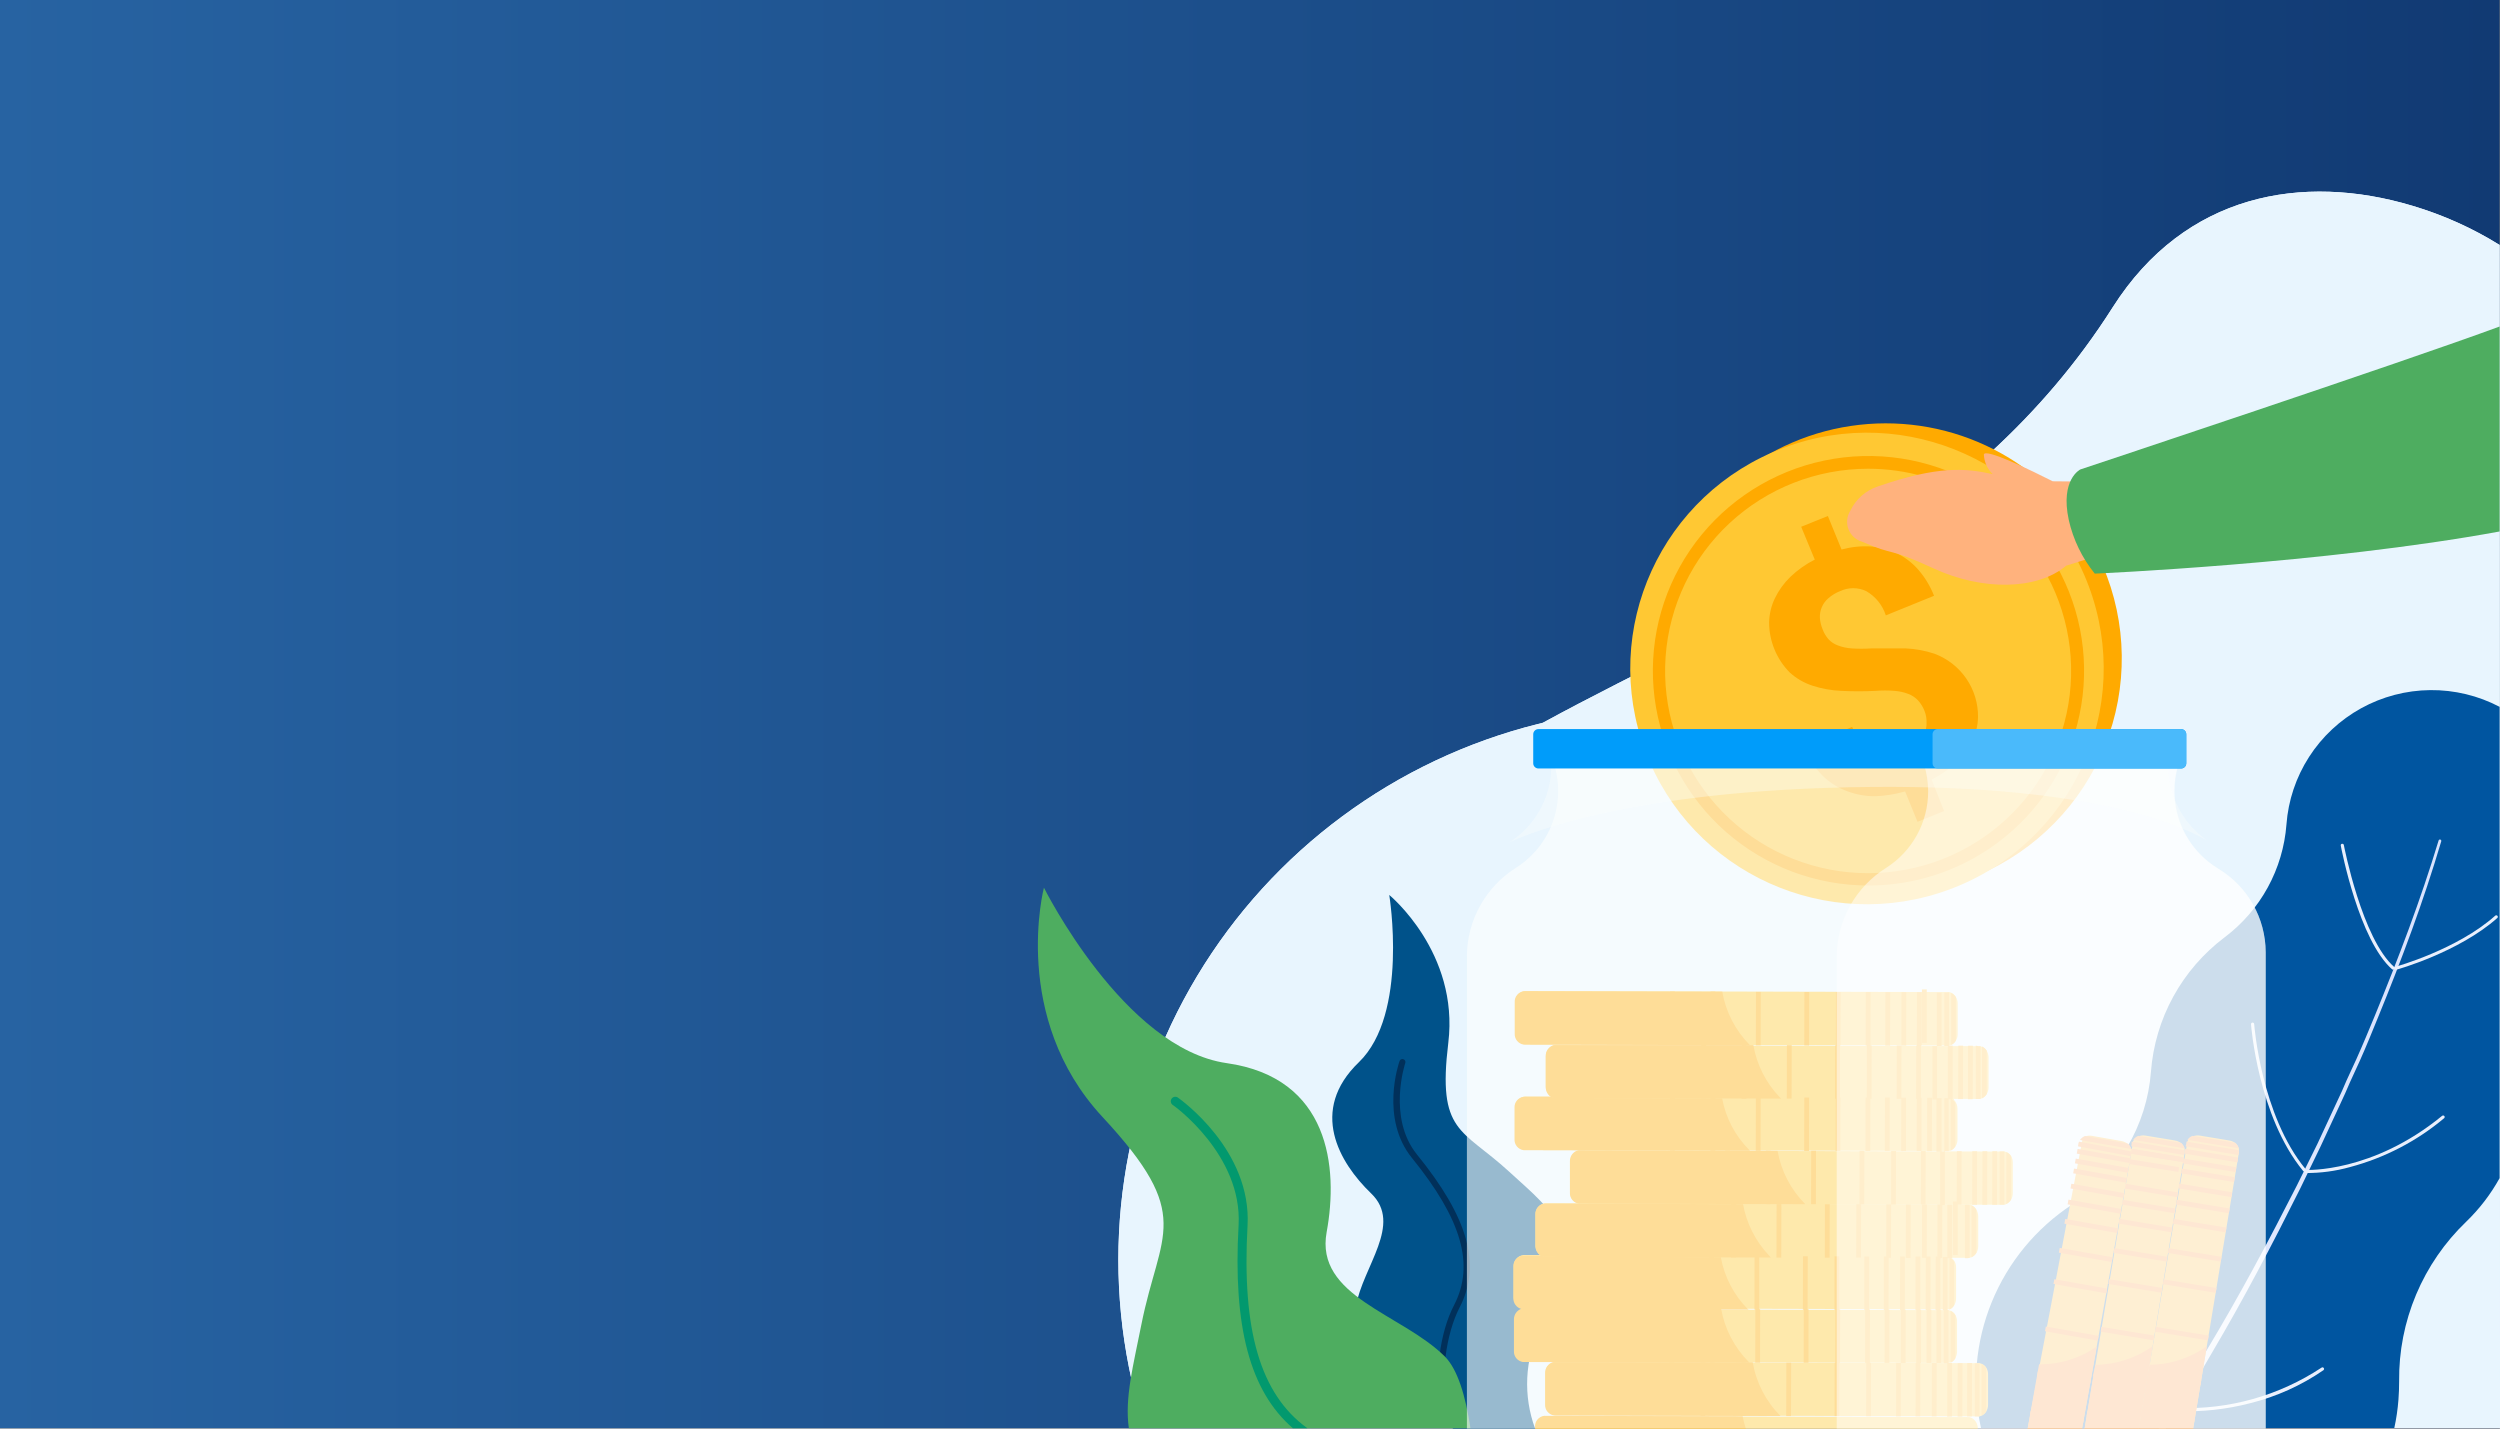 <svg width="315" height="180" viewBox="0 0 315 180" fill="none" xmlns="http://www.w3.org/2000/svg">
<rect x="0" y="0" width="315" height="180" fill="#808080" stroke="none"/>
<path d="M314.95 0H0V179.95H314.95V0Z" fill="url(#paint0_linear)"/>
<path d="M314.95 30.865C311.522 28.736 307.823 27.075 303.952 25.924C290.114 21.787 275.334 24.381 266.22 38.695C248.129 67.188 218.841 77.723 194.389 91.075L193.781 91.223C175.803 95.721 160.355 107.148 150.835 122.991C141.315 138.833 138.503 157.794 143.017 175.702C143.377 177.134 143.798 178.53 144.257 179.926H315L314.95 30.865Z" fill="#E8F5FE"/>
<path d="M314.95 30.865C311.522 28.736 307.823 27.075 303.952 25.924C290.114 21.787 275.334 24.381 266.22 38.695C248.129 67.188 218.841 77.723 194.389 91.075L193.781 91.223C175.803 95.721 160.355 107.148 150.835 122.991C141.315 138.833 138.503 157.794 143.017 175.702C143.377 177.134 143.798 178.53 144.257 179.926H315L314.95 30.865Z" fill="#E8F5FE"/>
<path d="M170.83 164.648C170.458 166.97 172.491 170.947 174.822 174.603L183.105 180H193.422C192.67 177.961 192.335 175.794 192.435 173.624C192.535 171.455 193.069 169.327 194.004 167.365C200.13 155.496 196.063 153.051 190.123 147.604C184.184 142.157 181.096 142.8 182.485 131.4C183.874 120 175.045 112.763 175.045 112.763C175.045 112.763 177.525 127.769 171.214 133.845C164.903 139.922 168.734 146.493 172.764 150.371C176.794 154.249 171.71 159.572 170.83 164.648Z" fill="#00528A"/>
<path d="M183.229 164.413C181.382 167.97 180.749 173.17 181.444 178.345L181.518 178.901L182.398 179.469C182.312 179.049 182.25 178.641 182.188 178.234C181.493 173.294 182.188 168.119 183.899 164.759C186.689 159.399 185.027 153.446 178.517 145.443C174.797 140.799 177.042 134.006 177.067 133.932C177.082 133.886 177.088 133.837 177.085 133.788C177.081 133.739 177.068 133.692 177.047 133.648C177.025 133.605 176.994 133.566 176.957 133.534C176.92 133.502 176.877 133.478 176.831 133.462C176.785 133.445 176.735 133.437 176.686 133.438C176.636 133.44 176.587 133.451 176.542 133.472C176.497 133.493 176.457 133.522 176.423 133.559C176.39 133.595 176.364 133.638 176.347 133.685C176.236 133.981 173.867 140.947 177.922 145.924C184.196 153.668 185.821 159.374 183.229 164.413Z" fill="#01305A"/>
<path d="M143.811 166.908C142.794 172.046 141.69 176.183 142.236 179.95H185.275C184.68 175.961 183.676 172.54 182.039 170.909C176.583 165.5 165.659 163.388 167.159 155.236C168.66 147.085 167.519 135.796 154.574 133.956C141.628 132.116 131.535 111.848 131.535 111.848C131.535 111.848 127.27 128.2 138.913 140.736C150.556 153.272 146.154 155.113 143.811 166.908Z" fill="#4EAD60"/>
<path d="M156.062 154.372C155.343 167.155 157.488 175.27 162.894 179.95H164.717C158.79 175.665 156.458 167.6 157.19 154.434C157.723 144.924 148.783 138.563 148.411 138.291C148.349 138.249 148.28 138.22 148.206 138.204C148.133 138.189 148.057 138.188 147.983 138.202C147.91 138.215 147.84 138.244 147.777 138.284C147.714 138.325 147.66 138.378 147.618 138.44C147.535 138.562 147.502 138.711 147.528 138.856C147.553 139.001 147.634 139.131 147.754 139.218C147.841 139.242 156.558 145.492 156.062 154.372Z" fill="#02996E"/>
<path d="M314.95 89.061C312.255 87.647 309.249 86.922 306.203 86.954C303.156 86.986 300.166 87.772 297.501 89.243C294.836 90.713 292.581 92.822 290.938 95.378C289.296 97.933 288.318 100.856 288.093 103.882C287.881 106.666 287.077 109.374 285.735 111.825C284.392 114.276 282.542 116.414 280.306 118.098C277.64 120.105 275.433 122.654 273.832 125.575C272.23 128.497 271.272 131.724 271.019 135.043C270.763 138.402 269.736 141.657 268.016 144.557C266.296 147.456 263.929 149.923 261.099 151.766C256.547 154.75 253.011 159.039 250.958 164.067C248.906 169.095 248.434 174.625 249.604 179.926H301.683C301.939 178.754 302.113 177.565 302.204 176.369C302.266 175.591 302.29 174.8 302.29 174.034C302.249 170.289 302.977 166.574 304.429 163.119C305.881 159.663 308.027 156.54 310.735 153.94C312.407 152.327 313.828 150.475 314.95 148.444V89.061Z" fill="#0055A0"/>
<path d="M272.903 180L275.681 175.504L276.462 174.269C276.722 173.849 276.958 173.417 277.206 173.034L278.682 170.49C282.687 163.721 286.332 156.756 289.841 149.728L292.408 144.417L294.888 139.069L295.508 137.723L296.091 136.377L297.331 133.672C298.137 131.881 298.868 130.053 299.612 128.238C302.588 120.963 305.353 113.602 307.597 106.006C307.61 105.962 307.605 105.915 307.585 105.874C307.564 105.833 307.529 105.801 307.486 105.784C307.463 105.777 307.439 105.774 307.415 105.776C307.391 105.778 307.368 105.786 307.347 105.797C307.326 105.809 307.308 105.825 307.293 105.844C307.279 105.863 307.268 105.884 307.263 105.908C304.993 113.417 302.204 120.728 299.215 128.015C298.459 129.831 297.715 131.647 296.909 133.437L295.669 136.13L295.086 137.476L294.466 138.81L291.986 144.145L289.382 149.419C285.824 156.41 282.129 163.338 278.086 170.057L276.598 172.589C276.338 173.009 276.102 173.429 275.842 173.824L275.061 175.059L271.973 180H272.903Z" fill="url(#paint1_linear)"/>
<path d="M301.596 122.148H301.695C301.714 122.13 301.73 122.108 301.74 122.084C301.75 122.059 301.756 122.033 301.756 122.006C301.756 121.98 301.75 121.954 301.74 121.929C301.73 121.905 301.714 121.883 301.695 121.864C297.616 118.32 295.347 106.587 295.322 106.463C295.31 106.415 295.281 106.373 295.239 106.346C295.198 106.318 295.148 106.307 295.099 106.315C295.073 106.318 295.048 106.326 295.026 106.339C295.003 106.352 294.984 106.37 294.969 106.39C294.954 106.411 294.943 106.435 294.938 106.461C294.932 106.486 294.932 106.512 294.937 106.537C295.024 107.031 297.256 118.53 301.435 122.161C301.461 122.169 301.489 122.173 301.517 122.171C301.544 122.169 301.571 122.161 301.596 122.148Z" fill="url(#paint2_linear)"/>
<path d="M301.956 122.174C302.03 122.174 309.817 119.975 314.665 115.665C314.684 115.646 314.7 115.624 314.71 115.6C314.72 115.576 314.726 115.549 314.726 115.523C314.726 115.496 314.72 115.47 314.71 115.446C314.7 115.421 314.684 115.399 314.665 115.381C314.628 115.346 314.58 115.327 314.529 115.327C314.478 115.327 314.429 115.346 314.392 115.381C309.619 119.642 301.918 121.791 301.844 121.803C301.819 121.81 301.795 121.822 301.774 121.839C301.754 121.855 301.736 121.875 301.724 121.898C301.711 121.921 301.703 121.946 301.7 121.973C301.698 121.999 301.7 122.025 301.708 122.05C301.714 122.075 301.727 122.099 301.743 122.119C301.76 122.139 301.78 122.155 301.804 122.167C301.827 122.179 301.853 122.185 301.879 122.187C301.905 122.188 301.931 122.183 301.956 122.174Z" fill="url(#paint3_linear)"/>
<path d="M290.436 147.604H290.511C290.53 147.586 290.545 147.564 290.555 147.539C290.566 147.515 290.571 147.488 290.571 147.462C290.571 147.435 290.566 147.409 290.555 147.385C290.545 147.36 290.53 147.338 290.511 147.32C284.894 140.502 284.038 129.152 284.026 129.041C284.026 128.988 284.005 128.938 283.968 128.901C283.93 128.864 283.88 128.843 283.827 128.843C283.775 128.843 283.724 128.864 283.687 128.901C283.65 128.938 283.629 128.988 283.629 129.041C283.629 129.152 284.509 140.626 290.213 147.567C290.243 147.594 290.28 147.611 290.319 147.618C290.359 147.624 290.399 147.62 290.436 147.604Z" fill="url(#paint4_linear)"/>
<path d="M296.066 147.06C300.443 145.902 304.508 143.793 307.969 140.885C307.989 140.866 308.004 140.844 308.014 140.82C308.024 140.795 308.03 140.769 308.03 140.743C308.03 140.716 308.024 140.69 308.014 140.666C308.004 140.641 307.989 140.619 307.969 140.601C307.931 140.568 307.883 140.551 307.833 140.551C307.783 140.551 307.735 140.568 307.697 140.601C298.918 147.801 290.622 147.418 290.536 147.406C290.484 147.406 290.434 147.424 290.395 147.458C290.356 147.493 290.331 147.54 290.325 147.591C290.323 147.617 290.327 147.643 290.335 147.668C290.343 147.692 290.357 147.715 290.374 147.735C290.391 147.754 290.412 147.77 290.436 147.781C290.459 147.793 290.485 147.8 290.511 147.801C292.388 147.814 294.258 147.564 296.066 147.06Z" fill="url(#paint5_linear)"/>
<path d="M283.53 176.801C286.826 175.98 289.947 174.574 292.743 172.651C292.787 172.622 292.818 172.576 292.828 172.524C292.839 172.472 292.828 172.418 292.799 172.373C292.769 172.329 292.723 172.298 292.671 172.288C292.618 172.278 292.564 172.288 292.52 172.318C287.168 175.858 280.836 177.638 274.416 177.406C274.365 177.403 274.315 177.419 274.276 177.451C274.237 177.483 274.212 177.529 274.205 177.579C274.202 177.633 274.219 177.686 274.254 177.727C274.288 177.769 274.338 177.795 274.391 177.802C277.47 177.917 280.55 177.58 283.53 176.801Z" fill="url(#paint6_linear)"/>
<path d="M274.143 177.653C274.172 177.661 274.202 177.661 274.23 177.653C274.265 177.617 274.284 177.568 274.284 177.517C274.284 177.467 274.265 177.418 274.23 177.382C274.23 177.32 268.415 171.206 268.03 159.881C268.024 159.829 267.999 159.782 267.96 159.748C267.921 159.714 267.871 159.695 267.819 159.695C267.769 159.698 267.722 159.721 267.687 159.757C267.653 159.794 267.633 159.843 267.633 159.893C268.005 171.428 273.833 177.592 273.932 177.653C273.963 177.676 274 177.689 274.038 177.689C274.076 177.689 274.113 177.676 274.143 177.653Z" fill="white"/>
<path d="M269.518 180L275.272 145.208C275.278 145.13 275.278 145.051 275.272 144.973V144.739C275.191 144.471 275.036 144.231 274.825 144.047C274.6 143.866 274.33 143.747 274.044 143.701L270.324 143.084C270.036 143.036 269.741 143.066 269.469 143.17C269.211 143.27 268.99 143.447 268.836 143.676C268.785 143.742 268.747 143.818 268.725 143.899C268.712 143.968 268.712 144.039 268.725 144.109L262.661 180H269.518Z" fill="#FBAE25"/>
<path d="M269.518 180L271.229 169.625C269.119 171.128 266.595 171.948 264 171.972L262.661 180H269.518Z" fill="#F98526"/>
<path d="M267.753 149.147L267.654 149.744L274.322 150.841L274.421 150.244L267.753 149.147Z" fill="#F98526"/>
<path d="M267.443 151.179L267.344 151.776L274.012 152.872L274.111 152.275L267.443 151.179Z" fill="#F98526"/>
<path d="M267.036 153.579L266.938 154.176L273.605 155.272L273.704 154.675L267.036 153.579Z" fill="#F98526"/>
<path d="M266.412 157.265L266.313 157.862L272.981 158.957L273.08 158.359L266.412 157.265Z" fill="#F98526"/>
<path d="M265.754 161.184L265.655 161.781L272.322 162.878L272.421 162.281L265.754 161.184Z" fill="#F98526"/>
<path d="M264.779 167.192L264.68 167.789L271.348 168.883L271.447 168.285L264.779 167.192Z" fill="#F98526"/>
<path d="M263.834 172.783L263.735 173.38L270.402 174.477L270.501 173.88L263.834 172.783Z" fill="#F98526"/>
<path d="M263.004 177.8L262.905 178.397L269.573 179.492L269.672 178.895L263.004 177.8Z" fill="#F98526"/>
<path d="M267.879 145.99L267.782 146.589L274.472 147.666L274.57 147.067L267.879 145.99Z" fill="#F98526"/>
<path d="M268.013 144.677L267.916 145.276L274.606 146.353L274.703 145.754L268.013 144.677Z" fill="#F98526"/>
<path d="M268.485 144.737L268.386 145.334L275.054 146.428L275.153 145.831L268.485 144.737Z" fill="#F98526"/>
<path d="M268.551 144.43L275.21 145.529V145.158C275.216 145.08 275.216 145.002 275.21 144.924L268.588 143.849C268.576 143.919 268.576 143.99 268.588 144.059L268.551 144.43Z" fill="#F98526"/>
<path d="M268.787 143.627L275.259 144.689C275.178 144.422 275.024 144.182 274.813 143.998L269.419 143.121C269.161 143.221 268.94 143.398 268.787 143.627Z" fill="#F98526"/>
<path d="M276.338 180L282.104 145.208C282.116 145.13 282.116 145.051 282.104 144.973C282.116 144.895 282.116 144.816 282.104 144.738C282.033 144.469 281.882 144.228 281.67 144.047C281.444 143.866 281.175 143.746 280.889 143.701L277.169 143.083C276.885 143.036 276.594 143.066 276.326 143.17C276.064 143.263 275.841 143.441 275.693 143.676C275.642 143.744 275.6 143.819 275.569 143.898C275.562 143.968 275.562 144.039 275.569 144.108L269.493 180H276.338Z" fill="#FBAE25"/>
<path d="M276.338 180L278.062 169.625C275.947 171.13 273.419 171.949 270.82 171.972L269.493 180H276.338Z" fill="#F98526"/>
<path d="M274.583 149.139L274.484 149.736L281.152 150.833L281.251 150.236L274.583 149.139Z" fill="#F98526"/>
<path d="M274.271 151.178L274.173 151.775L280.841 152.869L280.939 152.272L274.271 151.178Z" fill="#F98526"/>
<path d="M273.865 153.583L273.766 154.18L280.434 155.276L280.533 154.679L273.865 153.583Z" fill="#F98526"/>
<path d="M273.237 157.269L273.138 157.866L279.806 158.96L279.905 158.363L273.237 157.269Z" fill="#F98526"/>
<path d="M272.615 161.203L272.516 161.8L279.183 162.896L279.282 162.299L272.615 161.203Z" fill="#F98526"/>
<path d="M271.629 167.193L271.53 167.791L278.198 168.886L278.297 168.289L271.629 167.193Z" fill="#F98526"/>
<path d="M270.696 172.812L270.597 173.409L277.264 174.505L277.363 173.907L270.696 172.812Z" fill="#F98526"/>
<path d="M269.831 177.803L269.732 178.4L276.4 179.495L276.499 178.898L269.831 177.803Z" fill="#F98526"/>
<path d="M274.915 147.242L274.816 147.839L281.484 148.935L281.583 148.338L274.915 147.242Z" fill="#F98526"/>
<path d="M275.112 145.985L275.013 146.582L281.681 147.676L281.78 147.078L275.112 145.985Z" fill="#F98526"/>
<path d="M275.337 144.756L275.238 145.354L281.906 146.449L282.005 145.852L275.337 144.756Z" fill="#F98526"/>
<path d="M275.383 144.43L282.042 145.529L282.104 145.158C282.116 145.081 282.116 145.001 282.104 144.924L275.482 143.849C275.475 143.919 275.475 143.989 275.482 144.059L275.383 144.43Z" fill="#F98526"/>
<path d="M275.619 143.627L282.079 144.689C282.008 144.42 281.857 144.179 281.645 143.998L276.251 143.121C275.989 143.214 275.767 143.392 275.619 143.627Z" fill="#F98526"/>
<path d="M249.208 180C249.206 179.713 249.129 179.432 248.984 179.185C248.843 178.942 248.631 178.748 248.377 178.629L248.141 178.555H247.918L194.711 178.431C194.368 178.465 194.05 178.626 193.821 178.882C193.591 179.138 193.467 179.471 193.471 179.814V180H249.208Z" fill="#FFC833"/>
<path d="M219.969 180C219.81 179.493 219.677 178.978 219.572 178.456L194.575 178.395C194.242 178.435 193.937 178.601 193.722 178.858C193.508 179.115 193.4 179.444 193.422 179.778V180H219.969Z" fill="#FFAA00"/>
<path d="M250.497 173.207V177.011C250.497 177.298 250.42 177.579 250.274 177.826C250.133 178.068 249.921 178.262 249.666 178.382L249.431 178.456H249.208L195.988 178.32C195.645 178.286 195.328 178.125 195.098 177.869C194.868 177.613 194.744 177.28 194.748 176.937V173.083C194.743 173.059 194.743 173.034 194.748 173.009C194.745 172.684 194.856 172.367 195.062 172.115C195.268 171.862 195.556 171.689 195.877 171.626H196.026L249.245 171.762H249.468L249.704 171.848C249.962 171.956 250.176 172.147 250.311 172.392C250.443 172.643 250.507 172.924 250.497 173.207Z" fill="#FFC833"/>
<path d="M224.346 178.419L195.827 178.345C195.496 178.302 195.194 178.135 194.982 177.878C194.77 177.621 194.665 177.293 194.686 176.961V173.083C194.681 173.059 194.681 173.034 194.686 173.009C194.672 172.7 194.764 172.394 194.946 172.143C195.128 171.892 195.391 171.709 195.691 171.626H195.827H220.837C221.274 174.197 222.5 176.57 224.346 178.419Z" fill="#FFAA00"/>
<path d="M246.591 166.488V170.28C246.597 170.565 246.524 170.847 246.381 171.095C246.239 171.337 246.027 171.531 245.773 171.65L245.537 171.725H245.302L192.095 171.589C191.753 171.552 191.437 171.39 191.208 171.135C190.979 170.879 190.853 170.548 190.855 170.205V166.191C190.883 165.916 190.989 165.653 191.16 165.435C191.331 165.216 191.561 165.05 191.822 164.956C191.917 164.944 192.013 164.944 192.107 164.956L245.314 165.08H245.55C245.631 165.093 245.711 165.118 245.785 165.154C246.039 165.264 246.249 165.455 246.381 165.697C246.521 165.937 246.594 166.21 246.591 166.488Z" fill="#FFC833"/>
<path d="M220.428 171.688L191.909 171.614C191.577 171.571 191.274 171.404 191.06 171.148C190.846 170.891 190.737 170.564 190.756 170.231V166.217C190.758 165.937 190.844 165.664 191.003 165.433C191.163 165.202 191.387 165.023 191.649 164.92C191.718 164.908 191.79 164.908 191.859 164.92H216.869C217.316 167.448 218.527 169.779 220.341 171.602L220.428 171.688Z" fill="#FFAA00"/>
<path d="M246.467 159.794V163.598C246.471 163.883 246.398 164.165 246.257 164.413C246.115 164.655 245.903 164.849 245.649 164.969H245.463H245.227L192.021 164.833H191.785C191.485 164.752 191.219 164.575 191.029 164.33C190.838 164.085 190.734 163.784 190.731 163.474V159.522C190.726 159.177 190.85 158.843 191.08 158.585C191.309 158.327 191.627 158.163 191.971 158.126L245.178 158.262H245.413C245.495 158.276 245.574 158.301 245.649 158.336H245.711H245.785H245.847C245.886 158.365 245.916 158.404 245.934 158.448V158.522C246.117 158.677 246.261 158.873 246.354 159.094C246.447 159.315 246.485 159.555 246.467 159.794Z" fill="#FFC833"/>
<path d="M220.354 165.006L191.835 164.932H191.686C191.389 164.847 191.13 164.666 190.948 164.418C190.766 164.169 190.672 163.868 190.681 163.561V159.609C190.66 159.274 190.767 158.943 190.981 158.684C191.195 158.424 191.5 158.256 191.835 158.213L216.832 158.275V158.448C217.286 160.913 218.474 163.185 220.242 164.969L220.354 165.006Z" fill="#FFAA00"/>
<path d="M249.257 153.236V157.04C249.257 157.326 249.18 157.608 249.034 157.855C248.893 158.097 248.681 158.291 248.427 158.411L248.191 158.485H247.968L194.761 158.349C194.552 158.346 194.347 158.291 194.166 158.188C193.967 158.063 193.8 157.892 193.679 157.69C193.559 157.489 193.487 157.262 193.471 157.027V153.013C193.463 152.668 193.587 152.332 193.817 152.073C194.047 151.815 194.366 151.652 194.711 151.618L247.918 151.754C247.992 151.741 248.067 151.741 248.141 151.754C248.223 151.765 248.303 151.79 248.377 151.828C248.631 151.942 248.843 152.132 248.985 152.371C249.155 152.628 249.25 152.928 249.257 153.236Z" fill="#FFC833"/>
<path d="M223.119 158.448L194.6 158.374C194.414 158.37 194.234 158.314 194.079 158.213C193.896 158.078 193.745 157.903 193.638 157.702C193.53 157.502 193.469 157.279 193.459 157.052V153.038C193.434 152.704 193.538 152.374 193.75 152.114C193.963 151.855 194.267 151.686 194.6 151.643H219.61C220.039 154.11 221.191 156.396 222.92 158.213L223.119 158.448Z" fill="#FFAA00"/>
<path d="M253.609 146.517V150.358C253.609 150.644 253.532 150.926 253.386 151.173C253.245 151.415 253.033 151.609 252.779 151.729L252.543 151.803C252.469 151.815 252.394 151.815 252.32 151.803L199.101 151.679C198.756 151.648 198.437 151.488 198.207 151.231C197.977 150.974 197.853 150.64 197.861 150.296V146.344C197.863 146.018 197.977 145.702 198.185 145.451C198.392 145.199 198.681 145.026 199.001 144.96H199.15L252.369 145.096H252.593L252.828 145.183C253.087 145.29 253.301 145.482 253.436 145.726C253.559 145.971 253.619 146.243 253.609 146.517Z" fill="#FFC833"/>
<path d="M227.471 151.729L198.952 151.655C198.621 151.612 198.319 151.445 198.107 151.188C197.895 150.931 197.79 150.603 197.811 150.272V146.319C197.802 146.009 197.897 145.704 198.081 145.454C198.265 145.203 198.528 145.021 198.828 144.936H198.964L223.974 144.998C224.42 147.546 225.64 149.895 227.471 151.729Z" fill="#FFAA00"/>
<path d="M246.641 139.785V143.589C246.645 143.877 246.568 144.159 246.418 144.405C246.286 144.647 246.076 144.838 245.823 144.948C245.748 144.984 245.669 145.009 245.587 145.022H245.351L192.145 144.899C191.801 144.862 191.483 144.698 191.253 144.44C191.024 144.182 190.9 143.848 190.905 143.503V139.551C190.903 139.208 191.028 138.877 191.257 138.622C191.487 138.366 191.803 138.204 192.145 138.167L245.351 138.291H245.426H245.587C245.669 138.304 245.748 138.329 245.823 138.365H245.934H245.996C246.017 138.37 246.038 138.37 246.058 138.365L246.195 138.489C246.201 138.517 246.201 138.547 246.195 138.575C246.349 138.735 246.468 138.925 246.545 139.134C246.622 139.342 246.655 139.564 246.641 139.785Z" fill="#FFC833"/>
<path d="M220.503 144.985L191.983 144.924C191.649 144.88 191.344 144.712 191.13 144.453C190.916 144.194 190.809 143.863 190.83 143.528V139.576C190.812 139.243 190.92 138.915 191.134 138.659C191.348 138.402 191.651 138.236 191.983 138.192H216.981V138.341C217.427 140.831 218.631 143.124 220.428 144.911L220.503 144.985Z" fill="#FFAA00"/>
<path d="M250.559 133.215V137.019C250.559 137.306 250.482 137.587 250.336 137.834C250.195 138.077 249.983 138.27 249.728 138.39L249.493 138.464H249.27L196.05 138.341C195.851 138.341 195.654 138.29 195.48 138.192C195.269 138.061 195.093 137.88 194.97 137.664C194.846 137.448 194.779 137.205 194.773 136.957V133.067C194.775 132.741 194.89 132.426 195.097 132.174C195.305 131.922 195.593 131.749 195.914 131.684H196.063L249.282 131.819H249.505L249.741 131.906C249.999 132.014 250.213 132.205 250.348 132.449C250.481 132.683 250.553 132.946 250.559 133.215Z" fill="#FFC833"/>
<path d="M224.421 138.427L195.902 138.353C195.721 138.355 195.544 138.304 195.393 138.205C195.198 138.063 195.039 137.877 194.929 137.663C194.819 137.448 194.761 137.211 194.761 136.97V133.067C194.752 132.756 194.847 132.452 195.031 132.201C195.215 131.951 195.478 131.769 195.778 131.684H195.914H220.924C221.353 134.154 222.51 136.441 224.247 138.254L224.421 138.427Z" fill="#FFAA00"/>
<path d="M246.666 126.496V130.288C246.673 130.575 246.595 130.859 246.443 131.103C246.313 131.35 246.103 131.546 245.847 131.659L245.612 131.733H245.376L192.169 131.597C191.826 131.563 191.509 131.402 191.279 131.146C191.049 130.89 190.925 130.557 190.929 130.214V126.261C190.921 125.916 191.045 125.58 191.275 125.321C191.505 125.063 191.824 124.9 192.169 124.866L245.376 125.002C245.454 124.989 245.534 124.989 245.612 125.002L245.847 125.076C246.095 125.194 246.303 125.383 246.443 125.619C246.597 125.885 246.675 126.189 246.666 126.496Z" fill="#FFC833"/>
<path d="M220.527 131.696L192.008 131.622C191.676 131.579 191.373 131.412 191.159 131.156C190.945 130.899 190.836 130.571 190.855 130.239V126.286C190.833 125.951 190.94 125.621 191.155 125.361C191.369 125.102 191.674 124.934 192.008 124.891L217.006 124.952C217.447 127.499 218.664 129.848 220.49 131.684L220.527 131.696Z" fill="#FFAA00"/>
<path d="M225.079 171.694L225.062 178.425L225.67 178.426L225.687 171.695L225.079 171.694Z" fill="#FFAA00"/>
<path d="M219.374 171.681L219.357 178.412L219.965 178.413L219.981 171.682L219.374 171.681Z" fill="#FFAA00"/>
<path d="M214.277 171.669L214.261 178.4L214.868 178.401L214.885 171.67L214.277 171.669Z" fill="#FFAA00"/>
<path d="M245.959 178.469V171.737H245.513V165.056H245.401V158.535H245.637V165.006C245.892 164.893 246.102 164.697 246.232 164.451V159.004C246.118 158.806 245.956 158.64 245.761 158.522H245.971V151.791H245.364V158.374H244.793V165.093H244.905V171.774H245.351V178.506L245.959 178.469Z" fill="#FFAA00"/>
<path d="M246.67 171.755L246.653 178.486L247.261 178.487L247.278 171.756L246.67 171.755Z" fill="#FFAA00"/>
<path d="M247.87 171.736L247.852 178.467L248.46 178.469L248.478 171.738L247.87 171.736Z" fill="#FFAA00"/>
<path d="M248.823 171.737V178.468H249.431V171.774H248.823V171.737Z" fill="#FFAA00"/>
<path d="M249.666 171.848V178.382C249.921 178.262 250.133 178.068 250.274 177.826V172.392C250.139 172.147 249.925 171.956 249.666 171.848Z" fill="#FFAA00"/>
<path d="M240.106 171.737L240.119 165.006H240.007L240.02 158.324L239.412 158.312L239.4 165.055H239.511L239.499 171.725H238.916L238.904 178.456H239.499L239.511 171.737H240.106Z" fill="#FFAA00"/>
<path d="M235.618 164.994H235.506L235.518 158.312H234.911L234.898 165.043H235.01L234.998 171.725H235.146L235.134 178.444H235.742L235.754 171.713H235.605L235.618 164.994Z" fill="#FFAA00"/>
<path d="M245.773 165.179V171.712C246.027 171.593 246.239 171.399 246.38 171.156V165.722C246.245 165.478 246.031 165.286 245.773 165.179Z" fill="#FFAA00"/>
<path d="M231.749 158.3H231.154L231.141 165.031H231.253L231.241 171.7H231.166L231.154 178.431H231.761L231.774 171.713H231.848L231.861 164.982H231.749V158.3Z" fill="#FFAA00"/>
<path d="M227.781 158.287H227.173L227.161 165.018H227.273L227.26 171.7H227.868L227.88 164.969H227.756L227.781 158.287Z" fill="#FFAA00"/>
<path d="M221.668 158.275H221.073L221.06 165.006H221.172L221.16 171.688H221.767L221.78 164.957H221.668V158.275Z" fill="#FFAA00"/>
<path d="M215.964 158.262H215.357L215.344 164.993H215.456L215.443 171.675H216.051L216.063 164.944H215.952L215.964 158.262Z" fill="#FFAA00"/>
<path d="M210.868 158.25H210.26L210.248 164.982H210.36L210.347 171.663H210.955L210.967 164.932H210.856L210.868 158.25Z" fill="#FFAA00"/>
<path d="M241.966 158.324H241.359L241.346 165.055H241.458L241.445 171.725H241.371L241.359 178.456H241.954L241.966 171.737H242.053L242.065 165.006H241.954L241.966 158.324Z" fill="#FFAA00"/>
<path d="M243.256 158.324H242.772L242.785 151.766H242.177L242.165 158.485L242.648 158.497L242.636 165.056H242.747L242.735 171.737H243.343L243.355 165.006H243.243L243.256 158.324Z" fill="#FFAA00"/>
<path d="M240.144 151.772L240.128 158.503L240.735 158.505L240.752 151.774L240.144 151.772Z" fill="#FFAA00"/>
<path d="M237.664 158.312H237.366L237.354 165.043H237.465L237.453 171.725H238.06L238.073 164.993H237.961L237.974 158.485H238.271L238.284 151.753H237.676L237.664 158.312Z" fill="#FFAA00"/>
<path d="M233.896 151.725L233.879 158.456L234.486 158.458L234.504 151.726L233.896 151.725Z" fill="#FFAA00"/>
<path d="M229.939 151.735L229.923 158.466L230.53 158.468L230.547 151.737L229.939 151.735Z" fill="#FFAA00"/>
<path d="M223.849 151.723L223.832 158.454L224.44 158.456L224.456 151.724L223.849 151.723Z" fill="#FFAA00"/>
<path d="M218.128 151.706L218.114 158.437L218.721 158.438L218.735 151.707L218.128 151.706Z" fill="#FFAA00"/>
<path d="M213.022 151.698L213.006 158.429L213.613 158.43L213.63 151.699L213.022 151.698Z" fill="#FFAA00"/>
<path d="M244.111 158.324H243.901L243.876 165.055H243.987V171.737L243.417 171.725L243.405 178.456H244.012L244.025 171.737H244.583L244.595 165.018H244.483L244.496 158.497H244.719L244.731 151.766H244.124L244.111 158.324Z" fill="#FFAA00"/>
<path d="M246.07 151.395V158.126H246.678V151.395H246.07Z" fill="#FFAA00"/>
<path d="M248.179 158.485V151.803C248.105 151.791 248.029 151.791 247.955 151.803H247.583V158.534H247.955L248.179 158.485Z" fill="#FFAA00"/>
<path d="M249.022 157.855V152.42C248.88 152.181 248.668 151.991 248.414 151.877V158.41C248.668 158.291 248.88 158.097 249.022 157.855Z" fill="#FFAA00"/>
<path d="M246.558 145.05L246.542 151.781L247.149 151.782L247.166 145.051L246.558 145.05Z" fill="#FFAA00"/>
<path d="M238.292 145.037L238.276 151.768L238.883 151.77L238.9 145.038L238.292 145.037Z" fill="#FFAA00"/>
<path d="M234.302 145.012L234.286 151.743L234.893 151.745L234.91 145.014L234.302 145.012Z" fill="#FFAA00"/>
<path d="M228.211 145L228.195 151.731L228.803 151.732L228.819 145.001L228.211 145Z" fill="#FFAA00"/>
<path d="M222.494 144.987L222.477 151.718L223.085 151.72L223.101 144.989L222.494 144.987Z" fill="#FFAA00"/>
<path d="M217.382 144.961L217.368 151.692L217.976 151.693L217.99 144.962L217.382 144.961Z" fill="#FFAA00"/>
<path d="M248.51 145.061L248.493 151.792L249.101 151.794L249.117 145.063L248.51 145.061Z" fill="#FFAA00"/>
<path d="M249.79 145.061L249.773 151.792L250.381 151.794L250.398 145.063L249.79 145.061Z" fill="#FFAA00"/>
<path d="M251.033 145.061L251.016 151.792L251.624 151.794L251.641 145.063L251.033 145.061Z" fill="#FFAA00"/>
<path d="M251.948 145.047V151.779H252.556V145.084H251.948V145.047Z" fill="#FFAA00"/>
<path d="M252.791 145.158V151.692C253.045 151.572 253.257 151.378 253.399 151.136V145.702C253.264 145.457 253.049 145.266 252.791 145.158Z" fill="#FFAA00"/>
<path d="M239.548 145.035H240.156L240.168 138.304H239.573L239.585 131.733L240.181 131.745L240.193 125.014H239.585L239.573 131.733H238.99L238.978 138.452L239.561 138.464L239.548 145.035Z" fill="#FFAA00"/>
<path d="M237.502 138.277L237.484 145.008L238.092 145.01L238.109 138.279L237.502 138.277Z" fill="#FFAA00"/>
<path d="M227.341 138.289L227.325 145.02L227.933 145.021L227.949 138.29L227.341 138.289Z" fill="#FFAA00"/>
<path d="M221.238 138.264L221.222 144.996L221.829 144.997L221.846 138.266L221.238 138.264Z" fill="#FFAA00"/>
<path d="M215.533 138.252L215.516 144.983L216.124 144.985L216.14 138.254L215.533 138.252Z" fill="#FFAA00"/>
<path d="M210.424 138.24L210.408 144.971L211.015 144.972L211.032 138.241L210.424 138.24Z" fill="#FFAA00"/>
<path d="M241.495 145.035H242.041L242.028 151.766H242.623L242.636 145.035H242.103L242.115 138.316H242.028L242.041 131.745H242.127L242.14 125.014H241.532L241.52 131.733H241.445L241.433 138.464H241.507L241.495 145.035Z" fill="#FFAA00"/>
<path d="M242.824 138.314L242.811 145.045L243.419 145.047L243.432 138.315L242.824 138.314Z" fill="#FFAA00"/>
<path d="M245.922 138.477H246.033V131.746H245.587V125.064C245.509 125.051 245.429 125.051 245.351 125.064H244.979V131.795H245.426V138.366H244.979V145.084H244.645V138.366H244.074V131.795H244.645V125.076H244.037V131.807H243.479V138.539H243.987V145.121H244.459V151.84H245.054V145.047H245.302H245.537V138.501H245.773V144.973C246.027 144.863 246.236 144.672 246.368 144.43V138.996C246.266 138.788 246.112 138.609 245.922 138.477Z" fill="#FFAA00"/>
<path d="M225.148 131.693L225.134 138.424L225.742 138.425L225.756 131.694L225.148 131.693Z" fill="#FFAA00"/>
<path d="M219.448 131.69L219.432 138.421L220.039 138.423L220.056 131.692L219.448 131.69Z" fill="#FFAA00"/>
<path d="M214.352 131.678L214.336 138.409L214.943 138.41L214.96 131.679L214.352 131.678Z" fill="#FFAA00"/>
<path d="M246.745 131.752L246.728 138.483L247.336 138.484L247.352 131.753L246.745 131.752Z" fill="#FFAA00"/>
<path d="M247.975 131.764L247.959 138.496L248.566 138.497L248.583 131.766L247.975 131.764Z" fill="#FFAA00"/>
<path d="M248.947 131.746V138.477H249.555V131.832H249.332L248.947 131.746Z" fill="#FFAA00"/>
<path d="M250.336 137.834V132.4C250.201 132.156 249.987 131.964 249.728 131.856V138.39C249.983 138.27 250.195 138.076 250.336 137.834Z" fill="#FFAA00"/>
<path d="M237.559 125.017L237.542 131.748L238.15 131.75L238.166 125.018L237.559 125.017Z" fill="#FFAA00"/>
<path d="M235.692 125.002H235.085L235.072 131.733H235.221L235.209 138.291H235.06L235.047 145.022H235.655L235.667 138.452H235.816L235.828 131.721H235.68L235.692 125.002Z" fill="#FFAA00"/>
<path d="M231.315 131.709H231.241L231.228 138.44H231.303L231.29 145.01H231.885L231.898 138.279H231.836L231.848 131.721H231.91L231.923 124.99H231.327L231.315 131.709Z" fill="#FFAA00"/>
<path d="M227.354 124.992L227.337 131.723L227.945 131.725L227.961 124.993L227.354 124.992Z" fill="#FFAA00"/>
<path d="M221.251 124.979L221.234 131.71L221.842 131.712L221.858 124.981L221.251 124.979Z" fill="#FFAA00"/>
<path d="M215.522 124.952L215.504 131.684L216.112 131.685L216.129 124.954L215.522 124.952Z" fill="#FFAA00"/>
<path d="M210.436 124.948L210.422 131.679L211.03 131.68L211.044 124.949L210.436 124.948Z" fill="#FFAA00"/>
<path d="M242.165 124.668V131.399H242.772V124.668H242.165Z" fill="#FFAA00"/>
<path d="M245.847 125.125V131.659C246.103 131.545 246.313 131.35 246.442 131.103V125.656C246.301 125.425 246.094 125.24 245.847 125.125Z" fill="#FFAA00"/>
<path d="M262.339 180L268.539 145.294C268.551 145.221 268.551 145.146 268.539 145.072C268.545 144.99 268.545 144.907 268.539 144.825C268.467 144.56 268.316 144.323 268.105 144.146C267.882 143.955 267.613 143.827 267.324 143.775L263.604 143.12C263.321 143.063 263.028 143.089 262.76 143.195H262.674L262.55 143.269H262.488V143.33C262.439 143.393 262.401 143.465 262.376 143.54C262.376 143.54 262.376 143.54 262.376 143.639L255.482 180H262.339Z" fill="#FBAE25"/>
<path d="M262.339 180L264.199 169.662C262.116 171.115 259.637 171.899 257.094 171.91H256.92L255.482 180H262.339Z" fill="#F98526"/>
<path d="M260.99 149.152L260.884 149.748L267.537 150.93L267.643 150.334L260.99 149.152Z" fill="#F98526"/>
<path d="M260.624 151.153L260.518 151.749L267.171 152.927L267.278 152.331L260.624 151.153Z" fill="#F98526"/>
<path d="M260.221 153.587L260.114 154.183L266.767 155.364L266.874 154.768L260.221 153.587Z" fill="#F98526"/>
<path d="M259.524 157.239L259.417 157.835L266.071 159.014L266.177 158.418L259.524 157.239Z" fill="#F98526"/>
<path d="M258.847 161.183L258.74 161.779L265.393 162.959L265.5 162.363L258.847 161.183Z" fill="#F98526"/>
<path d="M257.776 167.143L257.669 167.739L264.322 168.921L264.428 168.325L257.776 167.143Z" fill="#F98526"/>
<path d="M256.778 172.767L256.672 173.362L263.325 174.543L263.431 173.947L256.778 172.767Z" fill="#F98526"/>
<path d="M255.88 177.758L255.773 178.354L262.426 179.537L262.533 178.942L255.88 177.758Z" fill="#F98526"/>
<path d="M261.327 147.24L261.22 147.836L267.873 149.018L267.98 148.422L261.327 147.24Z" fill="#F98526"/>
<path d="M261.547 145.985L261.44 146.581L268.093 147.763L268.2 147.167L261.547 145.985Z" fill="#F98526"/>
<path d="M261.779 144.764L261.672 145.359L268.325 146.541L268.431 145.945L261.779 144.764Z" fill="#F98526"/>
<path d="M261.83 144.442L268.489 145.677L268.551 145.306C268.563 145.233 268.563 145.158 268.551 145.084L261.954 143.849C261.924 143.921 261.899 143.996 261.88 144.071L261.83 144.442Z" fill="#F98526"/>
<path d="M262.078 143.64L268.539 144.776C268.467 144.511 268.315 144.274 268.105 144.097L262.723 143.146C262.459 143.233 262.231 143.407 262.078 143.64Z" fill="#F98526"/>
<path d="M263.641 68.621C260.791 63.496 256.482 59.328 251.256 56.642C246.03 53.956 240.122 52.872 234.279 53.528C228.435 54.183 222.917 56.548 218.422 60.325C213.926 64.101 210.655 69.12 209.021 74.747C207.387 80.374 207.464 86.356 209.241 91.94C211.018 97.524 214.416 102.458 219.006 106.119C223.596 109.781 229.172 112.006 235.031 112.513C240.889 113.021 246.768 111.788 251.923 108.97C258.849 105.167 263.973 98.779 266.171 91.212C268.368 83.645 267.458 75.519 263.641 68.621Z" fill="#FFAA00"/>
<path d="M245.713 112.039C261.133 106.278 268.945 89.156 263.161 73.796C257.377 58.436 240.188 50.655 224.767 56.416C209.346 62.177 201.534 79.299 207.318 94.659C213.102 110.019 230.292 117.8 245.713 112.039Z" fill="#FFC833"/>
<path d="M235.469 111.576C228.853 111.586 222.46 109.191 217.491 104.84C212.522 100.489 209.317 94.481 208.479 87.944C207.641 81.407 209.226 74.79 212.938 69.335C216.65 63.88 222.233 59.961 228.639 58.314C235.045 56.667 241.835 57.406 247.734 60.391C253.632 63.376 258.234 68.403 260.677 74.527C263.119 80.652 263.233 87.454 260.998 93.657C258.764 99.859 254.333 105.037 248.538 108.217C244.534 110.413 240.04 111.568 235.469 111.576ZM235.382 59.061C228.911 59.062 222.68 61.505 217.945 65.899C213.211 70.293 210.324 76.312 209.867 82.742C209.41 89.171 211.417 95.535 215.483 100.549C219.549 105.564 225.372 108.857 231.779 109.766C238.185 110.674 244.7 109.13 250.009 105.445C255.318 101.76 259.028 96.207 260.391 89.906C261.753 83.604 260.668 77.023 257.352 71.487C254.037 65.951 248.738 61.873 242.524 60.074C240.204 59.401 237.799 59.06 235.382 59.061Z" fill="#FFAA00"/>
<path d="M242.499 89.604C242.312 89.109 242.035 88.653 241.681 88.258C241.338 87.891 240.913 87.607 240.441 87.431C239.884 87.219 239.299 87.09 238.705 87.048C237.917 86.985 237.125 86.985 236.337 87.048C234.887 87.122 233.434 87.122 231.985 87.048C230.753 86.997 229.535 86.777 228.364 86.393C227.307 86.047 226.335 85.483 225.512 84.738C223.855 83.061 222.92 80.805 222.908 78.452C222.927 77.395 223.172 76.355 223.627 75.401C224.112 74.393 224.771 73.477 225.574 72.696C226.488 71.818 227.529 71.082 228.661 70.51L226.95 66.373L230.311 65.014L232.034 69.238C233.245 68.909 234.501 68.779 235.754 68.855C236.891 68.926 238.003 69.222 239.025 69.724C240.046 70.227 240.958 70.926 241.706 71.782C242.55 72.757 243.221 73.868 243.69 75.068L237.614 77.538C237.199 76.245 236.315 75.152 235.134 74.475C234.624 74.236 234.067 74.112 233.503 74.112C232.94 74.112 232.383 74.236 231.873 74.475C231.312 74.689 230.796 75.003 230.348 75.401C229.998 75.707 229.722 76.089 229.541 76.517C229.361 76.945 229.281 77.408 229.306 77.871C229.345 78.364 229.462 78.848 229.653 79.304C229.82 79.757 230.068 80.175 230.385 80.539C230.707 80.886 231.106 81.153 231.551 81.317C232.111 81.53 232.7 81.659 233.299 81.7C234.125 81.753 234.953 81.753 235.779 81.7C237.341 81.7 238.792 81.7 240.131 81.7C241.359 81.755 242.573 81.98 243.739 82.367C245.368 82.976 246.769 84.069 247.752 85.499C248.735 86.929 249.252 88.625 249.232 90.358C249.208 91.411 248.959 92.447 248.501 93.396C248.01 94.396 247.337 95.296 246.517 96.052C245.584 96.92 244.532 97.652 243.392 98.225L244.955 102.19L241.607 103.548L240.044 99.72C238.833 100.07 237.584 100.273 236.324 100.325C235.131 100.341 233.946 100.135 232.828 99.72C231.647 99.308 230.571 98.641 229.678 97.768C228.632 96.714 227.82 95.451 227.297 94.063L233.373 91.593C233.669 92.385 234.12 93.112 234.7 93.73C235.153 94.209 235.714 94.573 236.337 94.792C236.914 94.99 237.53 95.05 238.135 94.965C238.748 94.894 239.349 94.74 239.92 94.508C240.515 94.283 241.068 93.962 241.557 93.557C241.955 93.213 242.28 92.793 242.512 92.322C242.676 91.926 242.756 91.502 242.747 91.074C242.766 90.573 242.681 90.073 242.499 89.604Z" fill="#FFAA00"/>
<path d="M258.644 60.642C256.027 59.321 250.113 56.419 249.964 57.271C250.01 58.205 250.408 59.087 251.08 59.741C247.645 58.987 244.223 58.666 236.622 61.285C235.862 61.536 235.162 61.938 234.563 62.467C233.964 62.995 233.479 63.639 233.138 64.36C232.922 64.701 232.788 65.087 232.748 65.488C232.707 65.889 232.76 66.294 232.903 66.671C233.046 67.048 233.275 67.387 233.572 67.661C233.868 67.935 234.225 68.137 234.613 68.251C238.965 70.153 237.589 68.831 243.665 71.635C249.741 74.438 256.647 74.389 260.342 71.276L265.649 69.597L265.042 60.581C265.042 60.581 261.868 60.717 258.644 60.642Z" fill="#FFB27D"/>
<path d="M314.95 41.14C303.109 45.525 262.128 59.148 262.128 59.148C262.128 59.148 259.561 60.383 260.665 65.52C261.223 67.992 262.343 70.303 263.938 72.276C263.938 72.276 292.83 71.041 314.95 66.966V41.14Z" fill="#4EAD60"/>
<path opacity="0.6" d="M285.477 180V119.963C285.466 117.851 284.913 115.777 283.869 113.939C282.825 112.101 281.325 110.561 279.512 109.465L278.905 109.069C277.378 108.02 276.13 106.618 275.266 104.983C274.403 103.349 273.949 101.53 273.945 99.683C273.946 98.511 274.121 97.345 274.466 96.225H195.803C196.564 98.628 196.509 101.214 195.646 103.583C194.783 105.951 193.16 107.971 191.029 109.329C189.145 110.518 187.59 112.158 186.507 114.1C185.424 116.042 184.847 118.223 184.829 120.444V180H285.477Z" fill="#FDFFFD"/>
<path opacity="0.5" d="M285.477 180V119.963C285.466 117.851 284.913 115.778 283.869 113.94C282.824 112.102 281.325 110.561 279.512 109.465C277.833 108.446 276.445 107.015 275.479 105.309C274.513 103.603 274.002 101.679 273.994 99.72C273.995 98.548 274.171 97.383 274.515 96.262H242.413C242.761 97.382 242.941 98.548 242.946 99.72C242.946 101.644 242.459 103.537 241.529 105.223C240.599 106.91 239.257 108.335 237.626 109.366C235.741 110.554 234.185 112.194 233.102 114.136C232.019 116.078 231.443 118.26 231.427 120.482V180H285.477Z" fill="white"/>
<path opacity="0.35" d="M278.074 105.896C275.495 104.352 264.36 98.917 236.039 99.152C203.589 99.411 190.595 105.945 190.161 106.155C192.292 104.797 193.915 102.778 194.778 100.409C195.641 98.04 195.696 95.454 194.934 93.051H273.746C273.004 95.372 273.023 97.869 273.801 100.178C274.579 102.488 276.076 104.491 278.074 105.896Z" fill="#FDFFFD"/>
<path d="M274.813 91.865H193.843C193.48 91.865 193.186 92.158 193.186 92.52V96.176C193.186 96.537 193.48 96.83 193.843 96.83H274.813C275.176 96.83 275.47 96.537 275.47 96.176V92.52C275.47 92.158 275.176 91.865 274.813 91.865Z" fill="#009CFA"/>
<path d="M274.813 91.865H244.161C243.798 91.865 243.504 92.158 243.504 92.52V96.176C243.504 96.537 243.798 96.83 244.161 96.83H274.813C275.176 96.83 275.47 96.537 275.47 96.176V92.52C275.47 92.158 275.176 91.865 274.813 91.865Z" fill="#4ABAFB"/>
<defs>
<linearGradient id="paint0_linear" x1="0" y1="89.975" x2="314.95" y2="89.975" gradientUnits="userSpaceOnUse">
<stop stop-color="#2763A2"/>
<stop offset="1" stop-color="#113A73"/>
</linearGradient>
<linearGradient id="paint1_linear" x1="303.246" y1="135.87" x2="243.531" y2="151.191" gradientUnits="userSpaceOnUse">
<stop stop-color="#DAE3FE"/>
<stop offset="1" stop-color="#E9EFFD"/>
</linearGradient>
<linearGradient id="paint2_linear" x1="-12814.8" y1="4229.28" x2="-12797.9" y2="4229.28" gradientUnits="userSpaceOnUse">
<stop stop-color="#DAE3FE"/>
<stop offset="1" stop-color="#E9EFFD"/>
</linearGradient>
<linearGradient id="paint3_linear" x1="-24891.6" y1="1939.82" x2="-24729.6" y2="1939.82" gradientUnits="userSpaceOnUse">
<stop stop-color="#DAE3FE"/>
<stop offset="1" stop-color="#E9EFFD"/>
</linearGradient>
<linearGradient id="paint4_linear" x1="-12952.6" y1="5345.41" x2="-12936.4" y2="5345.41" gradientUnits="userSpaceOnUse">
<stop stop-color="#DAE3FE"/>
<stop offset="1" stop-color="#E9EFFD"/>
</linearGradient>
<linearGradient id="paint5_linear" x1="-33754.5" y1="2212.32" x2="-33463.1" y2="2212.32" gradientUnits="userSpaceOnUse">
<stop stop-color="#DAE3FE"/>
<stop offset="1" stop-color="#E9EFFD"/>
</linearGradient>
<linearGradient id="paint6_linear" x1="-35175.2" y1="1882.1" x2="-34860.9" y2="1882.1" gradientUnits="userSpaceOnUse">
<stop stop-color="#DAE3FE"/>
<stop offset="1" stop-color="#E9EFFD"/>
</linearGradient>
</defs>
</svg>
